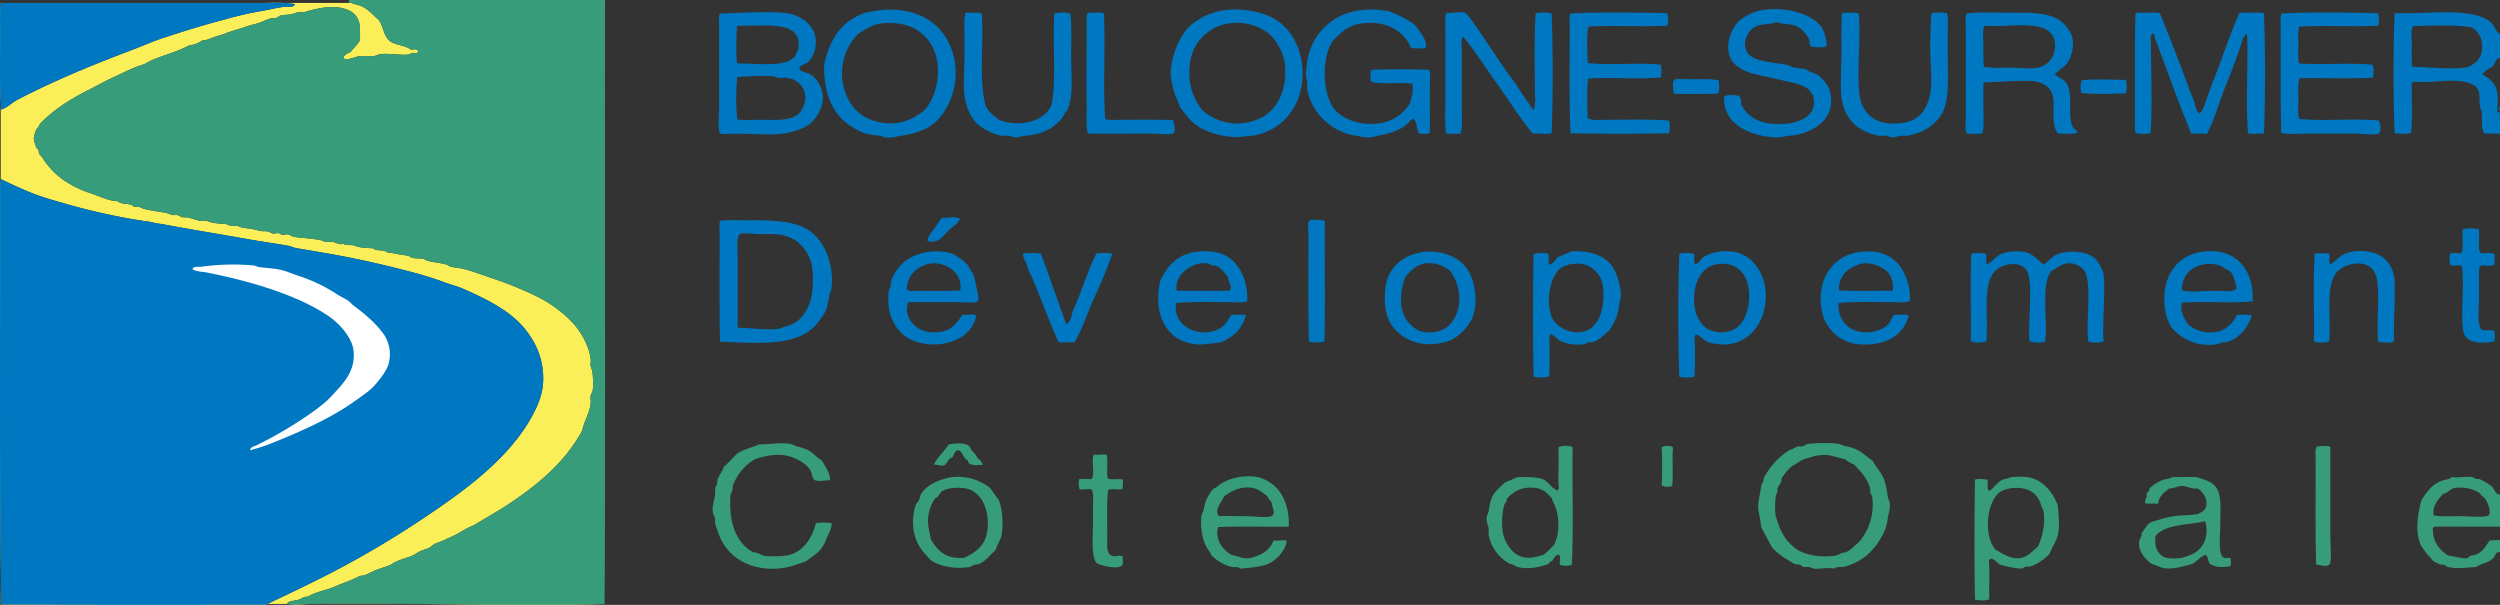 <svg xmlns="http://www.w3.org/2000/svg" id="Calque_1" data-name="Calque 1" viewBox="0 0 1085.479 262.634"><rect x="0" y="0" width="1085.479" height="262.634" fill="#333333" stroke="none"/><title>logo</title><g><path d="M360.413,208.614c-1.41-.35-5.562.884-6.93-.364-.9-.817-.969-3.1-1.823-4.377-1.75-2.62-5.606-4.824-9.3-5.835-4.8-1.314-10.07-.1-14.406,1.276-4.637,2.536-7.784,6.562-9.848,11.671a5.523,5.523,0,0,1-.912,3.648c-.967,12,2.336,21.063,9.848,25.166,2.054-.082,3.5,1.5,5.653,1.64a47.262,47.262,0,0,0,8.388-.182c7.25-.91,11.616-7.563,13.13-14.041a18.331,18.331,0,0,1,6.931,0c-.113,2.476-1.166,4.108-2.007,6.017a20.623,20.623,0,0,1-2.553,4.924,11.388,11.388,0,0,1-3.1,2.918c-1.084.818-1.664,1.272-2.918,2.189-1.279.934-3.084,1.308-5.106,2a30.846,30.846,0,0,1-13.859,1.459c-10.4-1.316-17.665-7.618-20.242-16.96a17.481,17.481,0,0,1-.912-2.735c-.072-.613.116-1.361,0-2.006-.152-.844-.764-1.592-.912-2.553-.447-2.909.582-4.98.912-7.477.254-1.917-.328-3.4.912-4.559-.163-3.749,2.241-4.932,2.917-7.841,2.259-1.693,3.92-3.984,6.018-5.836,2.775-1.663,6.347-2.528,9.483-3.829,4.7.04,8.923-.907,13.5-.183a17.715,17.715,0,0,1,2.188.912,33.278,33.278,0,0,1,5.106,1.642c2.513,1.256,4.056,3.425,6.2,4.558C358.207,202.436,360.43,205.187,360.413,208.614Z" style="fill: #379c7a;fill-rule: evenodd"></path><path d="M820.509,218.462c-.131-1.025-.779-1.99-.912-3.1a39.826,39.826,0,0,0-1.641-7.477c-1.308-2.948-3.359-5.151-4.924-7.841-2.247-1.547-4.73-3.9-7.476-5.107a21.257,21.257,0,0,0-4.56-1.276,24.928,24.928,0,0,0-2.553-.912,45.118,45.118,0,0,0-6.929-.364,61.954,61.954,0,0,0-6.566.364c-.771.14-1.572.927-2.553,1.095-.628.107-1.262-.142-1.823,0-1.271.319-2.292,1.412-3.465,1.459A31.164,31.164,0,0,0,765.8,207.7a5.169,5.169,0,0,1-1.1,2.918c-.19,3.1-1.619,7.508-1.276,10.212.351,2.771,1.062,5.375,1.276,8.023,1.532,3.028,3.179,5.941,4.742,8.936a31.737,31.737,0,0,0,6.747,5.289c1.083.585,2.154,1.448,3.1,1.823.6.237,1.616.073,2.37.365.61.237.894.783,1.459.912.643.147,1.553-.131,2.371,0,.773.124,1.467.659,2.188.729,2.656.26,5.649-.709,8.753,0,1.105-1.051,2.921-.539,4.559-.911a24.418,24.418,0,0,0,10.03-5.289c3.71-3.388,7.909-9.483,8.571-15.136C819.923,222.8,820.85,221.132,820.509,218.462Zm-10.03,11.853a27.645,27.645,0,0,1-2.188,3.648,12.98,12.98,0,0,1-2.918,2.918c-1.351,1.188-2.062,2.139-4.012,2.918-.538.214-1.215.112-1.824.364a11.693,11.693,0,0,1-2.553,1.094c-6.23.956-13.17-.255-16.777-2.736-4.781-3.287-7.156-7.436-9.118-14.223-.536-1.856-.445-6.878,0-9.118a6.527,6.527,0,0,1,.729-1.642c-.5-1.884.914-2.853,1.459-4.194.267-.656.129-1.36.366-1.824a28.683,28.683,0,0,1,2.37-3.1c1.6-2,2.933-2.414,5.106-3.829a8.041,8.041,0,0,1,3.648-1.642c1.565-.379,3.216-1.221,5.652-1.276,3.634-.7,7.085,1.085,10.577,1.641a15.94,15.94,0,0,0,4.012,2.371c2.713,2.785,5.826,6.047,6.93,10.212.161.608.018,1.386.182,2.006.159.6.636,1.093.73,1.641A24.474,24.474,0,0,1,810.479,230.315Z" style="fill: #379c7a;fill-rule: evenodd"></path><path d="M426.61,201.867c-2.458.016-6.068.743-6.383-2.006-2.092-.478-2.267-4.458-4.376-4.377-1.395.054-1.552,2.074-2.371,3.1-.142.177-.823.3-1.094.547-1.1,1.012-1.484,2.646-2.554,2.918-1.334.338-2.511-.243-4.376-.366,1.772-3.333,4.479-5.733,6.565-8.752,3.439-.49,8.892-1.183,9.665,2.371.815,1.13,2.042,1.847,2.553,3.282C425.056,199.652,426.45,200.142,426.61,201.867Z" style="fill: #379c7a;fill-rule: evenodd"></path><path d="M682.826,194.208c-1.228-.832-5.219-.922-6.2.183.26,5.014-.013,10.238,0,15.135,0,1.094.626,2.582-.364,3.465-2.728-1.042-3.766-3.771-6.383-4.924-2.864-1.121-7.524-.885-10.942-.911-1.872.8-3.734,1.614-5.653,2.37-1.474,1.809-3.557,3.009-4.741,5.107-1.42,2.052-1.679,4.686-2.189,7.294-.227,1.167-.875,2.053-.912,3.283-.043,1.431.713,2.808.912,4.376.11.861-.123,1.8,0,2.554a17.81,17.81,0,0,0,9.483,12.764c1.1.01,2.011.984,3.1,1.277,4.453,1.2,9.551.067,13.313-1.277.556-.417.676-1.268,1.641-1.276.755-1.027,1.5-2.97,2.918-2.735,1.19.751.073,3.263.546,4.376a8.663,8.663,0,0,0,5.107,0C683.249,229.617,682.583,210.582,682.826,194.208ZM674.8,236.516a43.452,43.452,0,0,1-4.559,4.377c-4.039,1.137-7.283,2.136-11.124.182-3.509-1.785-6.376-6.735-6.748-11.124a30.374,30.374,0,0,1,.73-10.577c.285-.935,1.414-1.614,1.094-2.735,2.906-3.322,6.711-5.621,12.948-4.742a10,10,0,0,1,3.83,1.641,20.2,20.2,0,0,1,2.917,2.918c.117.154.086.81.365,1.276C676.851,222.1,677.717,230.83,674.8,236.516Z" style="fill: #379c7a;fill-rule: evenodd"></path><path d="M726.411,194.391c-.477,4.823.159,12.082-.365,16.777-1.492.064-3.357.591-4.559-.547a160.7,160.7,0,0,0,0-16.413C722.491,193.516,725.7,193.223,726.411,194.391Z" style="fill: #379c7a;fill-rule: evenodd"></path><path d="M1011.806,194.025c0,11.007,0,25.955,0,39.026,0,3.047.827,11.259-.548,12.218-1.423.992-4.441-.09-5.653-.182-.344-12.719-.146-30.909-.182-45.226,0-1.985-.447-4.288.547-6.017C1007.6,193.68,1010.478,193.336,1011.806,194.025Z" style="fill: #379c7a;fill-rule: evenodd"></path><path d="M480.588,197.49c.526,3-.16,7.213.365,10.213,1.493.878,4.791-.05,6.565.547a14.035,14.035,0,0,1-.182,4.012c-1.387.736-4.646-.412-6.2.546-.645,4.619-.365,13.434-.365,19.7,0,4.35-.668,8.251,2.553,8.935,1.395.3,2.639-.7,4.194.183-.216,1.671.5,3.114-.547,4.012-2.046,1.755-9.745-.266-10.941-1.277-2.346-3.321-1.459-11.234-1.459-17.871v-7.477c0-2.286.5-4.839-.73-6.565-1.187-.239-3.908.264-5.106,0a8.86,8.86,0,0,1-.182-4.377,34.758,34.758,0,0,1,5.288,0c1.932-2.136-.391-8.888,1.277-10.759C476.981,197.734,478.851,197.05,480.588,197.49Z" style="fill: #379c7a;fill-rule: evenodd"></path><path d="M433.539,216.821c-1.382-1.474-2.371-3.343-3.647-4.924a22.481,22.481,0,0,0-17.689-4.559c-5.311,1.215-9.5,3.242-12.036,6.748-.571.791-.725,2.127-1.276,3.282-.331.692-1.036,1.2-1.277,1.823a23.881,23.881,0,0,0-1.094,9.665,19.593,19.593,0,0,0,5.653,12.219,23.11,23.11,0,0,0,2.007,2.189c3.651,2.551,10.552,4,16.776,2.917.7-.122,1.285-.693,2.006-.912.7-.212,1.456-.148,2.007-.365,3.012-1.183,4.946-3.988,7.294-6.017.52-2.289,2.366-4.355,2.735-7.295C435.635,226.526,435.232,220.9,433.539,216.821Zm-5.288,15.865c-1.39,4.691-5.128,7.544-9.665,9.483-8.175.7-11.621-3.333-14.406-8.024-.577-3.692-1.661-5.982-1.1-10.212a18.2,18.2,0,0,1,2.736-7.294c.274-.368,1.059-.611,1.459-1.095.559-.677.882-1.685,1.641-2.188,3-1.992,9.747-2.01,12.765-.547a12.034,12.034,0,0,1,5.471,5.835A21.939,21.939,0,0,1,428.251,232.686Z" style="fill: #379c7a;fill-rule: evenodd"></path><path d="M559.551,228.675c.444-8.2-2.584-15.156-7.294-18.6a16.056,16.056,0,0,0-6.2-2.917,23.882,23.882,0,0,0-14.771,2.188A15.363,15.363,0,0,0,528,211.715c-.4.339-1.059.325-1.276.547a23.038,23.038,0,0,0-2.188,3.282c-1.294,2.2-1.4,3.448-2.006,6.018-.236,1-.806,1.711-.912,2.553a26.922,26.922,0,0,0,.729,9.483,15.09,15.09,0,0,0,2.918,6.018c.357.479.454,1.134.729,1.459a18.781,18.781,0,0,0,8.936,5.106c1.195.227,2.556-.344,3.647.729,4.472-.408,8.516-.737,11.854-2.006a14.472,14.472,0,0,0,6.382-5.47,9.168,9.168,0,0,0,1.824-4.742c-1.452-.27-3.7.174-5.654,0a11.167,11.167,0,0,1-5.652,6.018,26.1,26.1,0,0,1-4.742,1.642c-3.073.428-5-.992-7.477-1.277-3.93-1.755-7.823-6.856-6.2-12.219C538.269,228.409,549.356,228.81,559.551,228.675Zm-28.084-13.131c2.841-2.206,7.866-4.973,13.312-3.465,2.181.6,3.856,2.263,5.471,3.283a5.9,5.9,0,0,0,1.824,2.553c.1,2.141,2.138,5.152,0,6.2-1.6.785-8.893,0-11.671,0-4.653,0-8.576-.143-11.124,0C526.981,221.328,530.494,217.938,531.467,215.544Z" style="fill: #379c7a;fill-rule: evenodd"></path><path d="M893.453,219.374c-1.982-5.321-6.317-11.24-13.312-12.218-1.766-.247-6.794-.288-8.024.364-.817.434-1.932.436-2.554.73-2.342,1.106-3.657,3.477-5.835,4.924-1.279-.63-.482-3.809-.729-4.924-1.569-.169-4.365-.519-5.471,0-.291,16.472-.325,36.344,0,52.155,1.87.271,4.524.567,6.2-.182-.118-2.744.11-10.652,0-14.224-.042-1.378-.581-2.735.547-3.283,1.2-.583,2.912,1.73,4.012,2.371a37,37,0,0,0,9.483,1.823A6.084,6.084,0,0,1,881.6,246a22.256,22.256,0,0,0,8.388-5.653c.8-2.612,2.7-4.809,3.465-7.842C894.421,228.685,893.877,224.071,893.453,219.374Zm-8.571,17.871c-2,1.664-4.513,4.707-8.024,5.107-4.05.46-7.478-2.143-10.394-3.648-5.329-6.068-3.988-20.815,2.006-25.166,4.165-2.428,10.877-2.27,14.224.365a10.255,10.255,0,0,1,3.647,5.835c.179.706.793,1.355.912,2.006C888.2,226.92,886.812,233.3,884.882,237.245Z" style="fill: #379c7a;fill-rule: evenodd"></path><path d="M968.586,242.534c-.706-.683-2.05-.028-2.918-.365-2.759-1.07-1.642-9.85-1.642-14.406,0-8.384,1.012-14.951-3.829-18.054a25.424,25.424,0,0,0-6.747-2.553,46.592,46.592,0,0,0-4.924,0c-2.82,0-5.632-.314-6.748.729-3.352.105-6.111,2.238-8.387,4.012-.1,1.242-.892,1.784-1.459,2.553.586,1.567-.787,2.241-.548,4.012,1.556.5,3.695-.028,5.653.365.367-3.524,2.676-5.106,4.924-6.748,2.217.068,3.663-1.2,5.653-1.094,2.108.115,4.158,1.516,6.566,1.094,2.382,1.524,4.628,4.655,3.646,8.024-.472,1.623-2.028,2.218-3.465,3.1-3.218.5-5.7.5-8.753.73a34.7,34.7,0,0,0-7.841,1.641c-1.639.527-3.5.894-4.559,1.642-1.508,1.068-1.955,2.818-3.282,4.011.155,1.64-.935,2.668-1.1,4.012-.527,4.42,2.942,7.724,5.471,9.665,1.913.389,3.479,1.522,5.653,1.824,4.025.559,8.323-1.008,11.854-1.824,2.082-1.2,3.464-3.1,5.835-4.011,1.106.657.981,2.544,1.641,3.647,2.043,1.871,5.894,1.93,9.118,1.276C968.9,244.584,968.479,243.564,968.586,242.534Zm-17.324-1.641c-.977.415-2.792.95-3.83,1.276a22.434,22.434,0,0,1-6.018.183c-3.972-.632-6.274-4.145-5.471-9.666,4.189-5.223,14.328-4.661,21.519-6.382C959.278,232.874,956.857,238.516,951.262,240.893Z" style="fill: #379c7a;fill-rule: evenodd"></path><path d="M1057.03,228.675c8.265-.083,19.042.054,28.449,0V214.633c-1.873.331-2.364-2.465-3.83-3.648a27.848,27.848,0,0,0-4.923-2.918c-.545-.175-1.279,0-1.824-.182-.5-.161-.9-.634-1.459-.729-2.623-.446-4.864.316-8.754,0-.586.264-1.021.68-1.64.911-6.115.816-8.995,4.865-11.671,9.118-1.8,6.642-2.966,14.569.182,20.425.169.316.667.664.912,1.094a13.529,13.529,0,0,0,2.371,2.918c.647.681,1.156,1.6,1.459,1.823a15.541,15.541,0,0,0,3.282,1.642c.536.17,1.15,0,1.641.182.667.249,1.02.765,1.641.912,3.908.921,7.426.245,12.219,0,2.461-1.542,5.138-1.741,7.294-3.647,1.058-.936,1.175-3.255,3.1-2.735V234.51a36.893,36.893,0,0,0-4.559.182c-1.912,3.012-3.693,6.156-8.206,6.565-.619.232-.786.916-1.459,1.095-3.089.276-5.152-.875-8.206-1.095-3.908-2.45-6.906-6.026-6.747-12.035C1056.673,229.168,1056.659,228.727,1057.03,228.675Zm3.648-14.225c1.791-.112,3-2.182,5.106-2.553a16.125,16.125,0,0,1,10.942,2.189c.429,1.182,1.719,1.578,2.371,2.553,1.134,1.7,2.728,5.825,1.459,7.112-1.108,1.121-9.332.364-11.854.364-4.529,0-8.834.28-12.036-.364C1055.982,219.345,1058.824,216.924,1060.678,214.45Z" style="fill: #379c7a;fill-rule: evenodd"></path><path d="M413.845,23.555c-3.632-12.959-14.772-20.8-32.1-19.149-2.022.5-4.459.6-6.382,1.277-10.1,3.547-14.81,11.025-17.507,22.066-.317,10.1,2.258,18.692,8.024,24.254a30.37,30.37,0,0,0,10.03,6.018,38.462,38.462,0,0,0,6.2.912c.754.1,1.489.63,2.37.729,2.8.312,4.756-.384,6.93-.729,5.4-.861,10.013-2.3,13.5-4.924C412.112,48.579,417.3,35.9,413.845,23.555ZM401.626,47.626c-4.274,3.659-10.226,6.65-17.324,5.836-10.822-1.242-17.262-8.068-18.6-19.331a22.193,22.193,0,0,1,0-4.559A24.284,24.284,0,0,1,372.449,14.8c3.112-1.824,5.842-4.008,9.847-4.559,6.184-.851,12.1.409,15.866,2.735A21.467,21.467,0,0,1,404,18.813C409.354,27.063,407.819,40.542,401.626,47.626Z" style="fill: #0078c1;fill-rule: evenodd"></path><path d="M554.627,8.966C548.45,4.713,536.134,2.513,526.908,5.5c-4.663,1.51-9.137,4.208-11.853,7.476a33.975,33.975,0,0,0-5.836,12.4,25.884,25.884,0,0,0-.911,7.659c.222,1.868.723,3.8,1.093,5.471.6,2.719,1.986,5.013,2.918,8.024,2.04,2.414,3.718,5.1,6.2,7.111,5.061,4.111,14.845,6.874,22.795,5.471.907-.159,1.772-.051,2.554-.181,12.949-2.157,21.459-12.716,21.7-26.443C565.753,22.007,561.093,13.417,554.627,8.966ZM549.52,50a22.8,22.8,0,0,1-27.536-2.189C518.23,42.836,515.47,36.794,516.7,27.2a19.827,19.827,0,0,1,16.412-16.959,22.965,22.965,0,0,1,16.6,3.465c4.035,2.7,7.616,8.775,8.206,14.406C558.967,38.2,555.063,46.218,549.52,50Z" style="fill: #0078c1;fill-rule: evenodd"></path><path d="M619.183,20.637c-1.538.661-4.74.389-6.565.182-2.82-7.285-10.732-12.2-21.884-10.577-5.573.814-9.467,4.619-12.4,8.024-4.659,7.757-4.031,22.978,1.094,29.177,4.651,5.627,14.819,7.879,22.977,5.289a18.633,18.633,0,0,0,9.665-7.659c.727-2.437,1.873-5.979,1.095-8.754-5.01-.672-13.009.37-17.689-.729a7.868,7.868,0,0,1,0-5.288c7.152-.314,17.834-.312,24.983,0,.864,1.683.377,3.955.365,6.2-.036,6.615.044,14.807,0,20.972-.808,1.08-3.651.584-4.741.364-1.1-1.762-.745-4.969-2.371-6.2-1.5.325-2.066,1.741-3.1,2.553-3.371,2.647-7.717,3.911-12.4,4.742-1.468.26-2.784.9-5.106.729-1.267-.1-2.868-.515-4.377-.729a25.677,25.677,0,0,1-19.147-14.042,32.11,32.11,0,0,1-2.007-5.836c-.146-.963.092-2.138,0-3.283-.1-1.264-.539-2.447-.547-3.464a47.63,47.63,0,0,1,.547-5.471,23.713,23.713,0,0,1,1.1-4.741C573.047,9.485,585.514,1.5,603.317,4.953c4.2,1.761,8.337,3.578,11.489,6.383C616.489,14.1,619.367,16.608,619.183,20.637Z" style="fill: #0078c1;fill-rule: evenodd"></path><path d="M793.155,19.907c-1.392,1.016-5.4.6-7.112.183a5.374,5.374,0,0,1-.365-2.736,15.318,15.318,0,0,0-4.376-5.289c-1.923-1.312-4.219-1.506-7.478-1.823-.827-.081-1.636-.539-2.37-.547-.71-.007-1.471.454-2.371.547-3.58.366-6.034.45-8.206,2.189-2.835,2.268-4.774,8.123-1.459,11.305,1.851,1.778,4.507,2.41,7.842,3.1,2.877.6,6.036.742,9.118,1.459.664.154,1.331.758,2.006.912,1.885.429,3.93.413,5.653.911.605.175,1.338.821,2.006,1.095,1.3.53,2.119.794,3.282,1.276,3.019,2.75,5.19,4.966,5.653,9.665.874,8.853-5.552,13.492-12.217,15.683a25.944,25.944,0,0,1-6.019,1.095c-1.834.215-3.594.928-6.383.729-8.475-.607-16.1-3.782-19.512-8.935a14.225,14.225,0,0,1-2.188-8.937c1.956-.782,4.235-.558,6.565-.182a5.427,5.427,0,0,1,.729,3.465c1.523,3.945,5.879,7.762,12.583,8.571,9.691,1.169,21.056-1.848,18.783-11.671-.23-.994-.781-1.338-1.276-2.37-1.628-1.877-4.157-2.841-7.477-3.648-4.984-1.211-10.516-2.3-16.047-3.647a21.051,21.051,0,0,1-5.29-1.824c-1.867-.963-4.063-2.234-5.288-4.194-3.552-5.684-.421-14.1,3.465-17.507a30.068,30.068,0,0,1,7.113-3.83c10.306-2.826,24.593.5,28.629,7.295A17.157,17.157,0,0,1,793.155,19.907Z" style="fill: #0078c1;fill-rule: evenodd"></path><path d="M351.3,31.943c-.63-.339-4.1-.8-4.194-2.188-.112-1.653,3.709-2,4.376-3.465a12.935,12.935,0,0,0,2.553-10.213c-.751-4.727-5.835-9.59-12.765-10.394-7.929-.919-21.536.034-28.631.182-.72.847-.365,3.69-.365,6.018V45.255c0,3.128-.756,11.638.365,12.583.833.7,4.354.183,6.383.183,7.178,0,14.11.752,20.789,0,4.533-.511,9.634-2.362,12.218-4.559a17.456,17.456,0,0,0,5.106-9.118A12.241,12.241,0,0,0,351.3,31.943ZM319.929,11.7a.919.919,0,0,1,.547-.547c11.743.395,28.548-2.883,26.078,10.576a5.378,5.378,0,0,0-1.095,2.372c-3.895,5.59-16.652,3.282-25.348,3.464C319.416,23.025,319.724,16.536,319.929,11.7ZM346.006,50c-3.833,2.646-9.84,1.983-16.594,2.006-3.267.011-6.483.364-9.3-.183a93.677,93.677,0,0,1,0-18.418c3.493-.027,9.979-.721,14.954-.365,1.048.075,2.034.609,3.1.73,1.113.126,2.3-.117,3.282,0,4.617.543,8.073,3.708,8.207,8.388C349.731,44.874,348.327,48.394,346.006,50Z" style="fill: #0078c1;fill-rule: evenodd"></path><path d="M419.5,5.5c2.235.135,5.072-.331,6.747.364,1.066,12.264-1.468,29.66,1.824,40.3,1.309,2.52,3.459,4.2,5.653,5.836,8.832,3.594,20.48.7,22.977-6.93,2-11.334.235-27.339,1.094-39.208a13.8,13.8,0,0,1,6.93,0c.644,5.606.365,11.862.365,18.054,0,8.724,1.028,17.906-1.641,23.89-.218.487-.772.707-1.1,1.276a12.87,12.87,0,0,1-2,3.1c-3.5,3.859-8.391,6.231-15.137,6.748-1.42.108-2.716.718-4.011.729-1.035.008-2.1-.585-3.283-.729-.934-.115-1.94.115-2.735,0a21.838,21.838,0,0,1-10.76-5.107c-3.149-3.054-5.056-7.568-5.652-12.583-.617-5.183.051-11.555,0-17.507-.023-2.563,0-5.5,0-8.935,0-2.539-.278-6.962.364-8.753A.5.5,0,0,1,419.5,5.5Z" style="fill: #0078c1;fill-rule: evenodd"></path><path d="M472.565,5.5c2.17.2,5.168-.428,6.747.364.7,13.357-.436,32.11.547,45.773,1.959.7,4.449.365,6.93.365,7.23,0,15.579-.149,22.612.182.135,1.067,1.4,4.487,0,5.653-1.05.878-6.525.183-9.117.183-9.226,0-20.922.026-27.9,0-.994-3.722-.461-7.9-.547-12.218-.212-10.69,0-21.951,0-33.372,0-2.3-.262-5.277.365-6.383A.5.5,0,0,1,472.565,5.5Z" style="fill: #0078c1;fill-rule: evenodd"></path><path d="M628.3,5.5c2.164.5,5.269-.655,7.659,0,.918.251,2.311,2.287,3.282,3.646,6.387,8.95,12.95,19.64,19.33,27.9a45.13,45.13,0,0,0,3.648,5.471,54.267,54.267,0,0,0,3.647,5.289c1.171-2.389.547-6,.547-9.665,0-10.4-.3-22.593.365-32.461,1.89-.231,5.323-.474,6.93.182.6,16.393.605,35.391,0,51.973-1.992.587-5.418-.039-8.207.183C660,51.378,655.445,43.944,650.366,36.867c-5.039-7.022-9.675-14.376-15.136-20.971-.991,1.366-.546,3.293-.546,4.923v26.99c0,3.544.437,7.138-.547,10.212-1.542.1-4.669,0-6.2,0-.7-3.834-.365-8.111-.365-12.583,0-10.734,0-21.741,0-33.19,0-2.29-.232-4.848.183-6.2A.916.916,0,0,1,628.3,5.5Z" style="fill: #0078c1;fill-rule: evenodd"></path><path d="M723.676,5.683c.885,1.111.634,3.817.181,5.471-10.139.547-23.963-.187-34.1.365-1.125,4.07-.435,11.083-.364,15.865,9.738,1.082,21.991-.352,31.73.729a16.936,16.936,0,0,1,0,5.471c-9.764,1.01-22.573-.186-31.548.547-.715,5-.375,12.023-.182,17.324,2.538.978,5.615.548,8.571.548,8.623,0,18.606-.294,26.806.364.252,1.434.44,4.311-.182,5.471-12.846.308-29.638.3-42.672,0-.66-13.782-.365-30.6-.365-45.955,0-2.276-.3-5.371.365-6.018C694.334,5.146,710.858,5.5,723.676,5.683Z" style="fill: #0078c1;fill-rule: evenodd"></path><path d="M800.267,5.5c2.224.146,5.091-.351,6.748.364,1.049,9.59-.733,23.815.181,33.919.8,8.8,5.936,14.089,15.684,13.86s13.911-5.075,15.318-13.86c.645-4.025.2-9.384,0-14.406-.283-7.088.067-13.624.364-19.513,1.523-.679,4.935-.4,6.748-.182.726,2.549.365,5.435.365,8.388v9.118c0,10.382.961,20.942-2.918,26.808a20.8,20.8,0,0,1-6.93,6.382,31.953,31.953,0,0,1-7.476,2.554c-.876.136-1.892-.111-2.918,0-1.386.149-2.694.76-3.83.729-.988-.028-1.838-.575-2.918-.729-.957-.137-2.054.13-2.917,0a25.352,25.352,0,0,1-7.842-2.918c-4.536-2.589-7.7-7.849-8.389-13.86-.605-5.321,0-11.9,0-18.236,0-6.111-.149-12.19.183-17.871C800.064,6.027,799.847,5.445,800.267,5.5Z" style="fill: #0078c1;fill-rule: evenodd"></path><path d="M900.019,55.1c-2.627-4.916.477-14.422-2.918-19.147-1.341-1.865-2.877-1.914-4.924-3.647,2.074-2.236,4.715-3.412,6.2-6.2a15.729,15.729,0,0,0,1.459-9.482c-.521-3.1-3.671-6.733-6.2-8.207-5.6-3.261-13.775-2.917-23.343-2.917-5.549,0-12.706-.281-16.23.364-.9.5-.546,4.16-.546,6.2V51.82c0,2.131-.383,4.219.364,6.018,1.543.472,4.976.124,6.747.183.964-3.015.548-7.093.548-10.942,0-4.019-.034-8.009,0-11.307,6.549-.133,15.016-.988,21.336-.547,4.657.326,8.32,2.881,8.935,7.113.733,5.033-.956,12.106,2.189,15.683,1.656-.086,6.248.365,8.388-.365C901.8,56.438,900.608,56.207,900.019,55.1ZM884.7,29.39c-3.644.666-7.979,0-11.853,0s-7.7.3-11.49-.365a93.6,93.6,0,0,1-.181-9.483c-.062-3.1-.4-6.133.364-8.388,10.632,1.066,29.265-3.816,30.637,7.294C892.859,23.975,889.69,28.479,884.7,29.39Z" style="fill: #0078c1;fill-rule: evenodd"></path><path d="M927.737,5.5c3.3.1,7.026-.218,10.03.182,4.307,10.648,8.762,21.871,12.765,33.007.647,1.8,1.559,3.649,2.189,5.471.6,1.733.632,4,2.37,5.107,1.315-1.268,1.951-3.221,2.553-4.924,1.275-3.609,2.536-7.239,4.012-10.942,3.667-9.2,6.62-18.859,10.759-27.9,3.492.095,7.38-.207,10.577.182.6,15.806.608,35.851,0,52.338-2.264-.163-4.867.5-6.93-.183-.99-13.715.106-30.3-.364-43.037-1.949.735-2.16,3.267-2.735,4.924-1.916,5.507-3.961,11.113-6.2,16.594-3,7.345-5.045,15.161-8.572,21.884-1.936-.374-4.522-.1-6.747-.182-5.154-12.4-9.783-25.455-14.589-38.3-.334-.891-.787-1.829-1.094-2.736-.284-.835-.141-2.052-1.094-2.552-1.324,1.156-.73,3.38-.73,4.923,0,11.971.676,26.617-.182,38.478a17.248,17.248,0,0,1-6.383,0c-.74-1.791-.364-3.969-.364-6.018,0-14.727-.151-31.145.182-45.772C927.534,6.027,927.316,5.445,927.737,5.5Z" style="fill: #0078c1;fill-rule: evenodd"></path><path d="M1032.412,5.683c.786,1.306.488,3.9.183,5.471-11.006.544-23.28-.18-34.285.365-.695,1.93-.364,5.045-.364,8.023,0,2.94-.38,6.06.364,8.024,10.16.662,22.056-.416,31.914.547a11.283,11.283,0,0,1,0,5.654c-10.116.428-21.913.054-31.731.182-.951,2.248-.547,5.733-.547,8.936,0,3.261-.435,6.6.364,8.753,10.7,1.091,23.948-.362,34.649.729.379,1.023,1.219,4.445,0,5.471-1.168.984-7.634.183-10.029.183H1000.5c-3.693,0-7.369.386-10.03-.365-.336-14.033-.181-30.728-.182-45.955,0-2.019-.386-4.111.364-5.836C1003.784,5.139,1018.976,5.5,1032.412,5.683Z" style="fill: #0078c1;fill-rule: evenodd"></path><path d="M1082.2,28.843c1.366-.944,1.077-3.543,3.283-3.648V14.619h-.547c-1.3-1.337-1.753-3.244-3.1-4.559-7.471-7.292-27.873-3.791-42.126-4.377-.6,16.452-.606,35.513,0,52.155a26.22,26.22,0,0,0,7.112,0c.653-4.914.366-11.538.366-17.324,0-1.883-.352-3.776.364-5.106,6.505.8,15.815-1.08,21.884,0,1.687.3,4.226,1.076,5.288,2.006,2.551,2.234,1.6,5.053,2.006,8.753.079.724.624,1.435.729,2.188.464,3.315-.434,7.2,1.276,9.666h6.748v-9.3a.7.7,0,0,1-1.094-.182c-.051-2.317.287-5.23,0-7.659-.564-4.76-3.421-6.735-6.565-8.571C1078.78,30.654,1080.679,29.939,1082.2,28.843Zm-6.2-2.918c-.939,1.183-3.559,3.2-5.653,3.465-6.249.8-16.479-.315-22.978-.365a82.42,82.42,0,0,1-.181-9.3c0-2.834-.493-7.435.546-8.389,7.311-.217,17.7-.59,24.619.365C1077.74,13.159,1079.365,21.682,1076,25.925Z" style="fill: #0078c1;fill-rule: evenodd"></path><path d="M746.105,34.86a12.216,12.216,0,0,1,0,5.654c-6.249.354-13.535.176-19.147.182-.39-2.009-1.265-5.426.547-6.2.8-.34,3.462,0,4.741,0C736.621,34.479,743.042,34.327,746.105,34.86Z" style="fill: #0078c1;fill-rule: evenodd"></path><path d="M923,34.679a10.607,10.607,0,0,1,0,5.835c-5.379.233-14.248.519-19.33-.182a10.317,10.317,0,0,1,.183-5.472C909.567,34.156,917.45,34.677,923,34.679Z" style="fill: #0078c1;fill-rule: evenodd"></path><path d="M1085.479,46.35q0,.91,0,1.823C1084.972,47.844,1084.75,46.407,1085.479,46.35Z" style="fill: #0078c1;fill-rule: evenodd"></path><path d="M732.246,34.5c-1.279,0-3.945-.34-4.741,0-1.812.774-.937,4.191-.547,6.2,5.612-.006,12.9.172,19.147-.182a12.216,12.216,0,0,0,0-5.654C743.042,34.327,736.621,34.479,732.246,34.5Z" style="fill: #0078c1;fill-rule: evenodd"></path><path d="M416.762,94.9c-.69,1.962-2.814,3.184-4.741,4.924-2.635,2.381-4.3,6.059-9.3,4.741.169-1.838,1.642-3.419,2.735-4.922,1.144-1.575,2.285-3.14,3.282-4.743C410.751,94.435,414.789,94.214,416.762,94.9Z" style="fill: #0078c1;fill-rule: evenodd"></path><path d="M360.96,117.7c-.764-6.783-4.142-13.436-8.754-16.96-3.65-2.79-8.148-3.956-13.129-4.558a120.548,120.548,0,0,0-14.225-.548c-3.868,0-9.279-.2-12.035.182-.68.477-.365,3.9-.365,6.018,0,15.52-.15,32.77.182,46.5,6.8.291,14.315.79,21.154.365,10.507-.652,17.62-3.153,22.066-9.665a28.415,28.415,0,0,0,2.735-4.194c.953-2.3,1.105-4.6,1.641-7.113.185-.865.639-1.488.73-2.188A30.522,30.522,0,0,0,360.96,117.7Zm-8.389,9.665c-.554,4.165-2.65,8.659-5.288,11.124-1.987,1.856-4.047,2.66-6.93,3.465-.658.184-1.291.645-1.823.73-5.2.831-11.97-.318-18.237-.366v-31c0-3.41-.8-9.321,1.459-9.847,1.781-.416,5.9.182,8.206.182,4.3,0,7.491-.193,10.213.547A16.581,16.581,0,0,1,345.1,104.2a17.525,17.525,0,0,1,7.476,11.307A42.4,42.4,0,0,1,352.571,127.363Z" style="fill: #0078c1;fill-rule: evenodd"></path><path d="M575.233,95.814c-.146,16.171.281,37.25-.181,52.338-1.623.75-4.888.541-6.748.182-.329-12.264-.182-31.713-.182-46.684,0-3.18-.791-6.026,1.459-6.2A32.088,32.088,0,0,1,575.233,95.814Z" style="fill: #0078c1;fill-rule: evenodd"></path><path d="M1076.179,99.462c.795,2.974-.752,8.289.912,10.394,1.7.384,4.611-.51,6.017.547-.051,1.712.271,3.1-.182,4.56-1.727,1.042-5.323-.485-6.383.911-.323,3.173-.182,7.937-.182,12.948,0,4.972-1.08,13.282,1.459,14.406,1.544.684,3.164-.275,4.923.365.761,1.008.344,3.237.365,4.559-5.123,1.242-11.331.92-13.13-2.918a13.671,13.671,0,0,1-.729-4.011c-.6-7.446.751-18.873-.365-25.713-1.3-.752-3.345.223-4.924-.365a10.035,10.035,0,0,1-.182-4.924c1.344-.943,3.85.32,5.106-.547.822-2.643.143-6.787.365-10.029C1070.824,98.939,1074.344,99.188,1076.179,99.462Z" style="fill: #0078c1;fill-rule: evenodd"></path><path d="M424.057,125.175a39.451,39.451,0,0,0-1.642-6.566,9.925,9.925,0,0,1-2-3.282,26.128,26.128,0,0,0-7.113-5.288c-8.373-2.381-17,.149-21.518,4.376a20.244,20.244,0,0,0-4.924,7.842c-.176.615.017,1.487-.182,2.188-.188.658-.641,1.06-.73,1.641a28.742,28.742,0,0,0,0,7.659c.644,4.953,3.819,10.293,7.842,12.766,10.025,6.162,27.813,2.975,30.089-9.483-1.294-.9-3.786-.112-6.018-.365-2.274,3.516-4.8,6.911-9.847,7.477a23.326,23.326,0,0,1-4.741,0c-5.825-.65-11.35-6.637-8.936-12.948h22.8c1.971,0,6.244.448,7.112-.182C425.611,130.016,424.334,127.25,424.057,125.175Zm-7.112.911c-4.863.364-12.06.182-18.054.182-1.9,0-3.905.5-5.106-.546-.176-6.12,4.76-10.548,10.395-11.307a11.862,11.862,0,0,1,2.917,0C412.858,115.185,417.991,119.708,416.945,126.086Z" style="fill: #0078c1;fill-rule: evenodd"></path><path d="M534.2,131.192c2.629,0,5.233.335,7.295-.364.565-9.476-3.926-17.987-11.307-20.789a26.168,26.168,0,0,0-8.753-.912c-9.427.526-14.517,5.782-17.689,12.947-3.24,14.376,2.644,25.75,14.954,27.355,3.628.472,7.948-.5,11.124-.73,5.484-2.175,9.526-5.793,11.124-11.853-1.714-.413-4.185-.07-6.2-.183-1.676,2.3-2.618,4.5-4.924,5.836-8.528,4.943-21.069-.753-19.148-10.941C517.711,130.9,526.658,131.192,534.2,131.192ZM520.89,114.415a12.513,12.513,0,0,1,3.648,0c.549.093.787.5,1.458.729.572.2,1.342,0,1.824.183,2.342.892,3.866,3.186,5.288,4.741.076,2.534,2.28,3.994.73,6.2-6.785,0-16.009.009-22.795,0C509.513,120.536,515.727,115.284,520.89,114.415Z" style="fill: #0078c1;fill-rule: evenodd"></path><path d="M636.507,116.057c-3.441-4.293-10.176-7.41-17.507-6.747-7.747.7-13.473,4.667-16.048,10.394-2.3,5.123-2.281,14.537.183,19.513,3.011,6.08,10.014,10.567,18.419,10.212a24.383,24.383,0,0,0,8.935-2.006,21.774,21.774,0,0,0,8.571-8.936C642.274,130.944,640.188,120.65,636.507,116.057Zm-3.282,17.688a15.677,15.677,0,0,1-4.2,7.659c-2.635,2.426-7.477,3.636-11.671,2.554-3.974-1.026-7.844-5.372-8.754-10.213a25.06,25.06,0,0,1,1.825-13.859c1.847-1.99,4.559-4.98,8.206-5.471,4.715-.635,7.865.989,10.758,2.918A20.429,20.429,0,0,1,633.225,133.745Z" style="fill: #0078c1;fill-rule: evenodd"></path><path d="M699.6,115.144c-3.511-4.52-9.663-6.336-17.141-6.017-2.185.733-4.018,1.818-6.2,2.553-1.095,1.276-1.79,2.951-3.83,3.283-.107-1.534.223-3.507-.182-4.742-1.641-.4-4.8-.668-6.383.182-.3,17.264-.3,35.8,0,53.068a13.41,13.41,0,0,0,6.747,0c.33-4.234.183-9.636.183-14.042,0-1.508-.413-3.319.547-4.377,1.8.591,2.8,2.482,4.741,3.282a19.619,19.619,0,0,0,9.848,1.095c.531-.088.895-.576,1.459-.73.7-.191,1.544.01,2.188-.182,2.944-.881,5.073-3.418,6.93-4.742a30.21,30.21,0,0,0,3.465-6.382,25.955,25.955,0,0,0,1.093-5.471,25.654,25.654,0,0,0,.73-3.465C703.8,124.525,702.1,118.355,699.6,115.144Zm-12.764,29c-6.029,1-11.892-2.829-13.313-7.112-2.512-7.574-.044-17.886,4.377-20.789a11.157,11.157,0,0,1,5.288-1.641,11.01,11.01,0,0,1,12.766,9.847C696.981,132.689,694.752,142.826,686.839,144.14Z" style="fill: #0078c1;fill-rule: evenodd"></path><path d="M821.785,131.192c2.589,0,5.313.433,7.478-.547a22.179,22.179,0,0,0-1.1-8.571c-2.694-8.517-8.731-13.88-19.877-12.764-12.86,1.285-20.31,12.753-16.96,26.989a17.838,17.838,0,0,0,15.318,13.13c10.422,1,19.652-2.737,22.066-12.4-1.405-.9-3.886-.118-6.2-.365-1.333,1.14-1.321,2.616-2.371,3.83-2.5,2.885-7.493,4.251-12.036,3.647-6.357-.845-10.236-5.976-9.847-12.582C805.354,130.9,814.263,131.192,821.785,131.192Zm-21.153-12.217c1.55-2.066,5.509-4.187,8.023-4.56,4.613-.683,9.936,2.014,11.671,4.56a10.75,10.75,0,0,1,1.459,7.293c-6.857-.116-16.6.249-23.159-.182C798.043,123.564,799.272,120.784,800.632,118.975Z" style="fill: #0078c1;fill-rule: evenodd"></path><path d="M887.253,114.963c1.761-1.219,3.186-2.771,4.924-4.013,5.224-2.686,13.885-2.1,17.688,1.459,1.478,2,3.43,4.48,3.648,8.025.517,8.4-.748,20-.183,27.718-1.645.927-4.922.571-6.564.182-1.314-8.345,1.641-23.743-1.459-30.271-.763-1.606-3.29-3.256-5.471-3.648-4.247-.762-5.915,1.851-8.753,2.918-5.34,4.971-1.793,22.322-3.1,31a11.388,11.388,0,0,1-6.747-.182c-.859-7.76,1.361-21.293-.548-29-1.178-4.759-6.729-5.472-11.488-3.465-9.448,3.989-5.674,19.645-6.747,32.461a9.926,9.926,0,0,1-6.748,0c.116-11.861-.238-25.767.183-37.931a14.2,14.2,0,0,1,6.382,0c.513,1.129-.148,3.43.365,4.559,2.448-.964,3.734-3.434,6.383-4.559a20.225,20.225,0,0,1,9.483-.911C882.481,109.908,884.637,112.678,887.253,114.963Z" style="fill: #0078c1;fill-rule: evenodd"></path><path d="M978.068,130.828c.677-13.388-6.845-22.862-20.424-21.7-12.581,1.076-19.219,11.2-17.689,24.071a20.259,20.259,0,0,0,2.735,8.754,21.135,21.135,0,0,0,20.06,7.477c.658-.1,1.3-.6,2.006-.73.691-.131,1.393-.026,2.007-.182,5.679-1.443,9.213-6.446,10.941-11.307-1.211-1.1-4.312-.308-6.383-.547-1.511,3.237-4.727,6.8-9.118,7.477a15.173,15.173,0,0,1-12.218-3.283c-1.439-2.423-3.822-6.081-2.553-9.482C957.162,130.711,968.641,131.795,978.068,130.828ZM951.262,117.15a13.967,13.967,0,0,1,12.036-2.006,12.143,12.143,0,0,1,3.1,1.642c1.075.659,1.858.752,2.553,1.823a18.989,18.989,0,0,1,2.189,6.748c-1.582,1.63-5.783.911-9.3.911-4.326,0-9,.5-12.583.183a3.106,3.106,0,0,1-2.006-.729C947.428,122.62,948.854,118.924,951.262,117.15Z" style="fill: #0078c1;fill-rule: evenodd"></path><path d="M1039.524,148.152c-1.483.893-5.171.672-6.929.182-.792-7.119.424-16.63-.183-24.071-.474-5.8-2.036-9.148-7.659-9.848a13.631,13.631,0,0,0-9.483,3.1c-6.086,5.878-2.914,19.938-4.012,30.818-1.773.44-4.879.727-6.565-.182.238-11.861-.481-26.254.365-38.113,1.771.044,4.627-.383,6.2.182.62,1.485-.468,3.56.548,4.559,3.033-1.9,4.788-4.755,9.3-5.47,10.822-1.719,18.162,3.391,18.6,12.947C1040.069,130.13,1039.125,140.748,1039.524,148.152Z" style="fill: #0078c1;fill-rule: evenodd"></path><path d="M752.671,109.31c-5.327-.83-10.665.6-13.313,2.552-1.235.909-1.627,2.775-3.464,2.736-.573-1.315-.048-2.71-.365-4.377-1.568-.4-4.88-.716-6.383,0-.6,16.289-.606,36.813,0,53.431,1.774.236,5.073.468,6.565-.181.33-4.182.183-9.665.183-14.042,0-1.5-.433-3.2.364-4.195,2.543.779,3.448,2.547,5.289,3.283a21.942,21.942,0,0,0,9.118.912c9.954-1.277,16.261-10.587,16.048-21.519C766.533,118.752,760.918,110.593,752.671,109.31Zm.182,33.736a12.593,12.593,0,0,1-10.577.182c-3.624-1.611-6.072-6-6.565-10.577-.972-9.024,2.571-17.181,10.577-18.053,7.568-.825,12,3.988,12.947,10.577C760.219,132.013,758.127,140.342,752.853,143.046Z" style="fill: #0078c1;fill-rule: evenodd"></path><path d="M451.958,110.221c3.754,10.045,7.282,20.315,10.941,30.454,2.106-.751,2.276-3.438,2.918-5.653,3.709-8.023,6.312-17.152,10.213-24.983,2.046-.2,5.16-.44,6.929.182-2.374,6.64-5.118,13.2-8.024,19.512-2.922,6.35-4.916,13.027-8.388,18.966-2.226-.418-4.649.313-6.93-.182-4.829-10.428-8.538-21.977-13.494-32.278-.114-2.45-2.264-3.8-1.824-6.2C446.76,109.965,449.538,109.573,451.958,110.221Z" style="fill: #0078c1;fill-rule: evenodd"></path><path d="M408.738,94.9c-1,1.6-2.138,3.168-3.282,4.743-1.093,1.5-2.566,3.084-2.735,4.922,5,1.318,6.665-2.36,9.3-4.741,1.927-1.74,4.051-2.962,4.741-4.924C414.789,94.214,410.751,94.435,408.738,94.9Z" style="fill: #0078c1;fill-rule: evenodd"></path><path d="M134.286,262.234h-8.87C128.144,262.785,131.339,262.284,134.286,262.234Zm128.2,0H183.824C210.272,262.481,237.56,262.86,262.485,262.234ZM262.667,0H151.792c-.095.269-.27.46-.364.729a6.9,6.9,0,0,0,1.1.547H262.485V262.234C262.91,175.965,262.546,87.211,262.667,0ZM.068,13.13c0,10.962-.243,22.291.244,32.126V2.355C-.164,4.857.068,9.893.068,13.13ZM112.584,1.276h10.9C119.878,1.068,116.2,1.276,112.584,1.276ZM.25,78.415C-.076,81.7.068,85.871.068,89.9c0,53.68-.262,108.43.244,161.142V78.177A.556.556,0,0,0,.25,78.415Zm.183,184c37.711.332,76.953.185,114.158.183a4.462,4.462,0,0,0,1.424-.366H.431Zm-.121-.183H.431q-.066-5.575-.119-11.188Zm133.974,0h49.538C166.665,262.075,149.857,261.97,134.286,262.234Zm-4.742-1.823c1.37-.448,2.473-1.509,4.012-1.276,3.438-2.169,7.8-2.721,11.671-4.377,3.883-1.662,7.834-2.927,11.124-4.741,2.464.068,4.427-1.537,6.565-2.372,2.18-.85,4.458-1.458,6.565-2.37.76-.329,1.454-.936,2.188-1.276,2.245-1.04,4.608-1.712,6.93-2.554,1.253-.454,2.357-1.384,3.648-2.006,1.366-.658,2.916-.967,4.194-1.64.709-.375,1.29-1.078,2.006-1.459,1.365-.729,2.916-1.11,4.376-1.824,1.416-.693,2.959-1.322,4.377-2.006,2.883-1.392,5.381-3.286,8.389-4.377,5.294-3.216,10.795-6.225,15.865-9.665,12.566-8.406,24-17.948,31.366-31.548.824-4.129,3.128-7.351,3.647-11.671.13-1.083-.186-2.3,0-3.465.153-.958.768-1.323.912-2.371a36.541,36.541,0,0,0-.182-8.023c-.113-.895-.6-1.723-.73-2.554-.147-.944.105-1.99,0-2.918-.658-5.843-4.4-12.315-8.388-16.412a56.332,56.332,0,0,0-16.413-11.488,164.482,164.482,0,0,0-16.047-6.566c-4.894-1.57-9.69-3.535-14.589-4.741-1.741-.429-3.581-.491-5.289-.912-.635-.157-1.154-.706-1.824-.911-3.28-1.01-7.964-.968-10.029-2.554-1.648-.2-3.3-.026-4.742-.364-.814-.193-1.262-.75-2-.912-1.478-.322-2.87-.335-4.377-.73-1.457-.382-2.934-.432-4.377-.729-.565-.117-1.094-.6-1.641-.73-1.6-.387-3.447.149-4.742-1.094a39.766,39.766,0,0,1-6.382-.546c-.789-.129-1.438-.619-2.188-.73-1.871-.278-3.418.225-4.377-.73-1.627.759-3.03-.48-4.559-.729-1.013-.166-2.065.15-3.1,0-.7-.1-1.324-.585-2-.73-3.853-.819-7.882-.869-11.671-1.458-.916-.143-1.8-.945-2.736-1.095-.737-.118-1.587.284-2.37.182-.683-.087-1.2-.661-1.824-.729-.748-.081-1.459.269-2.189.182-.845-.1-1.525-.751-2.37-.912-1-.189-2.055.027-3.1-.181-1.259-.251-2.54-.661-3.83-.912-1.41-.276-2.822-.28-4.194-.547-.682-.134-1.319-.627-2.006-.73-2.184-.326-3.616.184-4.924-.912-2.776-.008-6.528-.323-8.753-1.459a13.762,13.762,0,0,1-2.006.183c-1.782-.132-3.767-1.012-5.653-1.459-.886-.21-1.942,0-2.736-.183-.7-.162-1.338-.764-2.006-.911-.628-.139-1.4.095-2,0-.927-.145-1.924-.707-2.918-.912-3.32-.686-6.83-1-9.848-1.824-.565-.154-1.1-.583-1.641-.729-.8-.214-1.631.018-2.371-.182-.476-.129-.651-.554-1.094-.73-1.689-.669-4.873-.3-6.018-1.642-3.846-.058-7.807-2.1-11.853-3.464A44.4,44.4,0,0,1,28.517,78.78a33.874,33.874,0,0,1-10.03-10.213c-.393-.631-1.115-1.193-1.459-1.823-.229-.419-.127-1.181-.365-1.642-.258-.5-.757-.689-.912-1.093a19.554,19.554,0,0,1-1.094-3.83,12.389,12.389,0,0,1,1.094-3.829c.385-.89,1.4-1.41,1.459-2.371C22.985,47.771,30.357,43.2,38.182,39.208c3.877-1.979,7.775-4.171,11.853-6.019,4.093-1.854,8.145-4.072,12.583-5.288,5.716-3.523,13.613-4.866,19.512-8.206a12.09,12.09,0,0,0,5.836-2.188,8.577,8.577,0,0,0,3.647-.912c1.971-.709,3.491-1.184,5.654-1.824.637-.188,1.178-.513,1.823-.729,2.819-.942,5.8-1.784,8.571-2.735,1.566-.539,2.985-.815,4.559-1.277,1.79-.526,3.446-1.545,5.288-2.007.709-.176,1.469-.016,2.189-.181.8-.183,1.394-.874,2.188-1.095,1.351-.375,3.128-.252,4.559-.547,1.61-.331,3.149-1.336,5.106-.729a50.817,50.817,0,0,1,9.3-2.189c5.9-.842,11.695.623,13.859,3.83,2.03,3.009,1.5,5.314,1.641,10.03-.794,2.184-2.648,3.308-3.83,5.106-1.155,1.032-3.2,1.179-3.464,3.1,2.116.907,4.289-.458,6.747-.912,1.894-.349,3.938.139,6.018,0,1.147-.077,2.231-.754,3.465-.912,3.728-.474,8.2.54,11.671.183.767-.079,1.544-.591,2.371-.73.72-.121,2.119.554,2.188-.729-.388-1.232-1.746-.768-3.1-.73-2.876-2.089-6.964-1.8-9.3-3.829-2.712-2.35-2.478-6.078-4.742-9.118-2.311-1.93-4.327-4.455-7.294-5.836-1.478-.687-3.08-.867-4.55-1.459H123.482a33.96,33.96,0,0,1,4.6.547c-.712,1.645-2.822.91-4.377,1.1-4.219.5-7.894,1.557-12.035,2.188a141.541,141.541,0,0,0-13.86,3.283c-8.733,2.236-17.464,4.982-26.259,7.841-4.765,1.549-9.715,3.745-14.772,5.653C39.8,28.3,23.252,35.142,7.727,43.22,5.179,44.545,3.213,46.721.433,47.6c-.049-.763-.082-1.557-.121-2.34V78.177a.479.479,0,0,1,.3-.309c3.787,1.9,9.438,4.472,13.86,6.2,4.793,1.874,10.056,3.245,15.135,4.742a272.555,272.555,0,0,0,32.643,7.112,41.786,41.786,0,0,1,4.377.729c1.379.367,2.806.468,4.194.73,11.752,2.217,24.646,4.3,37.384,6.564,5.683,1.012,10.539,1.649,16.777,2.736,1.337.233,2.532.877,3.83,1.094,5.629.945,11.31,1.892,16.959,2.918,10.992,2,21.844,4.514,32.46,7.294a151.123,151.123,0,0,1,15.137,4.741c2.5.949,5.061,1.485,7.476,2.554,11.082,4.9,22.769,10.486,29.178,20.424a32.778,32.778,0,0,1,3.465,6.383,32.409,32.409,0,0,1,2.188,15.682,32.738,32.738,0,0,1-3.283,10.213,65.6,65.6,0,0,1-3.647,6.565c-10.62,16.632-28.152,29.234-44.131,39.937a417.135,417.135,0,0,1-51.426,29.542c-4.275,2.092-9.017,4.384-13.676,6.566-.958.447-2.349,1.195-3.5,1.64h9.4c-.268-.054-.537-.1-.8-.181C125.786,260.705,127.9,260.95,129.544,260.411ZM.8,1.276H.312V2.355c.036-.191.076-.372.121-.532A.5.5,0,0,1,.8,1.276Z" style="fill: #faef58;fill-rule: evenodd"></path><path d="M151.792,0H262.667c-.121,87.211.243,175.965-.182,262.234-41.1,1.032-88.627-.671-128.2,0-3.236.055-6.778.668-9.665-.181,1.165-1.348,3.275-1.1,4.923-1.642,1.37-.448,2.473-1.509,4.012-1.276,3.438-2.169,7.8-2.721,11.671-4.377,3.883-1.662,7.834-2.927,11.124-4.741,2.464.068,4.427-1.537,6.565-2.372,2.18-.85,4.458-1.458,6.565-2.37.76-.329,1.454-.936,2.188-1.276,2.245-1.04,4.608-1.712,6.93-2.554,1.253-.454,2.357-1.384,3.648-2.006,1.366-.658,2.916-.967,4.194-1.64.709-.375,1.29-1.078,2.006-1.459,1.365-.729,2.916-1.11,4.376-1.824,1.416-.693,2.959-1.322,4.377-2.006,2.883-1.392,5.381-3.286,8.389-4.377,5.294-3.216,10.795-6.225,15.865-9.665,12.566-8.406,24-17.948,31.366-31.548.824-4.129,3.128-7.351,3.647-11.671.13-1.083-.186-2.3,0-3.465.153-.958.768-1.323.912-2.371a36.541,36.541,0,0,0-.182-8.023c-.113-.895-.6-1.723-.73-2.554-.147-.944.105-1.99,0-2.918-.658-5.843-4.4-12.315-8.388-16.412a56.332,56.332,0,0,0-16.413-11.488,164.732,164.732,0,0,0-16.047-6.566c-4.894-1.57-9.69-3.535-14.589-4.741-1.741-.429-3.581-.491-5.289-.912-.635-.156-1.154-.706-1.824-.911-3.28-1.01-7.964-.968-10.029-2.554-1.648-.2-3.3-.025-4.742-.364-.814-.193-1.262-.75-2-.912-1.478-.322-2.87-.335-4.377-.73-1.457-.382-2.934-.432-4.377-.729-.565-.117-1.094-.6-1.641-.73-1.6-.387-3.447.15-4.742-1.094a39.766,39.766,0,0,1-6.382-.546c-.789-.128-1.438-.619-2.188-.73-1.871-.278-3.418.225-4.377-.729-1.627.758-3.03-.481-4.559-.73-1.013-.166-2.065.15-3.1,0-.7-.1-1.324-.585-2-.729-3.853-.82-7.882-.87-11.671-1.459-.916-.143-1.8-.945-2.736-1.095-.737-.118-1.587.284-2.37.182-.683-.087-1.2-.661-1.824-.729-.748-.081-1.459.269-2.189.183-.845-.1-1.525-.752-2.37-.913-1-.189-2.055.027-3.1-.181-1.259-.251-2.54-.661-3.83-.912-1.41-.276-2.822-.28-4.194-.547-.682-.134-1.319-.627-2.006-.73-2.184-.326-3.616.184-4.924-.912-2.776-.008-6.528-.323-8.753-1.459a13.762,13.762,0,0,1-2.006.183c-1.782-.132-3.767-1.012-5.653-1.459-.886-.21-1.942,0-2.736-.183-.7-.162-1.338-.764-2.006-.911-.628-.139-1.4.095-2,0-.927-.145-1.924-.707-2.918-.912-3.32-.686-6.83-1-9.848-1.824-.565-.154-1.1-.583-1.641-.729-.8-.214-1.631.018-2.371-.182-.476-.129-.651-.554-1.094-.73-1.689-.669-4.873-.3-6.018-1.641-3.846-.059-7.807-2.1-11.853-3.465A44.4,44.4,0,0,1,28.517,78.78a33.874,33.874,0,0,1-10.03-10.213c-.393-.63-1.115-1.193-1.459-1.823-.229-.419-.127-1.181-.365-1.641-.258-.5-.757-.69-.912-1.094a19.554,19.554,0,0,1-1.094-3.83,12.389,12.389,0,0,1,1.094-3.829c.385-.89,1.4-1.41,1.459-2.371C22.985,47.771,30.357,43.2,38.182,39.208c3.877-1.979,7.775-4.171,11.853-6.019,4.093-1.854,8.145-4.072,12.583-5.288,5.716-3.523,13.613-4.866,19.512-8.206a12.09,12.09,0,0,0,5.836-2.188,8.577,8.577,0,0,0,3.647-.912c1.971-.709,3.491-1.184,5.654-1.824.637-.188,1.178-.513,1.823-.729,2.819-.942,5.8-1.784,8.571-2.735,1.566-.538,2.985-.815,4.559-1.277,1.79-.526,3.446-1.545,5.288-2.007.709-.176,1.469-.016,2.189-.181.8-.183,1.394-.874,2.188-1.095,1.351-.375,3.128-.252,4.559-.547,1.61-.331,3.149-1.336,5.106-.729a50.817,50.817,0,0,1,9.3-2.189c5.9-.842,11.695.623,13.859,3.83,2.03,3.009,1.5,5.314,1.641,10.03-.794,2.184-2.648,3.308-3.83,5.106-1.155,1.032-3.2,1.179-3.464,3.1,2.116.907,4.289-.458,6.747-.911,1.894-.35,3.938.138,6.018,0,1.147-.078,2.231-.755,3.465-.913,3.728-.474,8.2.54,11.671.183.767-.079,1.544-.591,2.371-.729.72-.122,2.119.553,2.188-.73-.388-1.232-1.746-.768-3.1-.729-2.876-2.09-6.964-1.8-9.3-3.83-2.712-2.35-2.478-6.078-4.742-9.118-2.311-1.93-4.327-4.455-7.294-5.836-1.857-.864-3.915-.915-5.653-2.006C151.522.46,151.7.27,151.792,0Z" style="fill: #379c7a;fill-rule: evenodd"></path><path d="M.8,1.276H112.584c5.172,0,10.476-.445,15.5.547-.712,1.645-2.822.91-4.377,1.1-4.219.5-7.894,1.557-12.035,2.188a141.541,141.541,0,0,0-13.86,3.283c-8.733,2.236-17.464,4.982-26.259,7.841-4.765,1.549-9.715,3.745-14.772,5.653C39.8,28.3,23.252,35.142,7.727,43.22,5.179,44.545,3.213,46.721.433,47.6-.227,37.252.068,24.965.068,13.13.068,9.646-.2,4.071.433,1.823A.5.5,0,0,1,.8,1.276Z" style="fill: #0078c1;fill-rule: evenodd"></path><path d="M.615,77.868c3.787,1.9,9.438,4.472,13.86,6.2,4.793,1.874,10.056,3.245,15.135,4.742a272.555,272.555,0,0,0,32.643,7.112,41.786,41.786,0,0,1,4.377.729c1.379.368,2.806.468,4.194.73,11.752,2.217,24.646,4.3,37.384,6.564,5.683,1.012,10.539,1.649,16.777,2.736,1.337.233,2.532.877,3.83,1.094,5.629.945,11.31,1.892,16.959,2.918,10.992,2,21.844,4.514,32.46,7.294a150.866,150.866,0,0,1,15.137,4.742c2.5.948,5.061,1.484,7.476,2.553,11.082,4.905,22.769,10.485,29.178,20.424a32.749,32.749,0,0,1,3.465,6.383,32.407,32.407,0,0,1,2.188,15.682,32.747,32.747,0,0,1-3.283,10.213,65.6,65.6,0,0,1-3.647,6.565c-10.62,16.632-28.152,29.234-44.131,39.937a417.135,417.135,0,0,1-51.426,29.542c-4.275,2.092-9.017,4.384-13.676,6.566-1.42.664-3.809,2.006-4.924,2.006-37.2,0-76.447.149-114.158-.183C-.234,206.236.068,147.454.068,89.9c0-4.033-.144-8.2.182-11.489A.5.5,0,0,1,.615,77.868Z" style="fill: #0078c1;fill-rule: evenodd"></path><path d="M108.573,195.49c.154-1.486,1.923-1.7,2.918-2.187a176.776,176.776,0,0,0,21.883-12.766c3.729-2.574,7.859-5.51,10.941-8.936,4.293-4.771,10.428-10.3,9.119-19.877-.411-3-2.476-6.257-4.195-8.388a32.184,32.184,0,0,0-6.2-5.836c-13.539-9.321-33.876-15.316-53.067-19.147-2.112-.422-4.486-.331-6.383-1.459.339-1.454,2.625-.873,4.012-1.095a99.066,99.066,0,0,1,22.431-.547c.94.113,1.743.618,2.552.729,3.376.466,6.968.49,10.395,1.459,2.011.57,4.1,1.506,6.2,2.189a69.573,69.573,0,0,1,16.959,8.023c1.724,1.155,3.727,1.968,5.289,3.1.782.567,1.387,1.417,2.188,2.006,4.553,3.348,9.876,7.809,13.13,12.583a15.451,15.451,0,0,1,1.823,13.13c-.994,3-3.867,6.529-5.835,8.753-2.439,2.754-6.139,5.1-9.483,7.476-9.452,6.709-22.082,12.421-33.372,16.96A80.057,80.057,0,0,1,108.573,195.49Z" style="fill: #fff;fill-rule: evenodd"></path></g></svg>